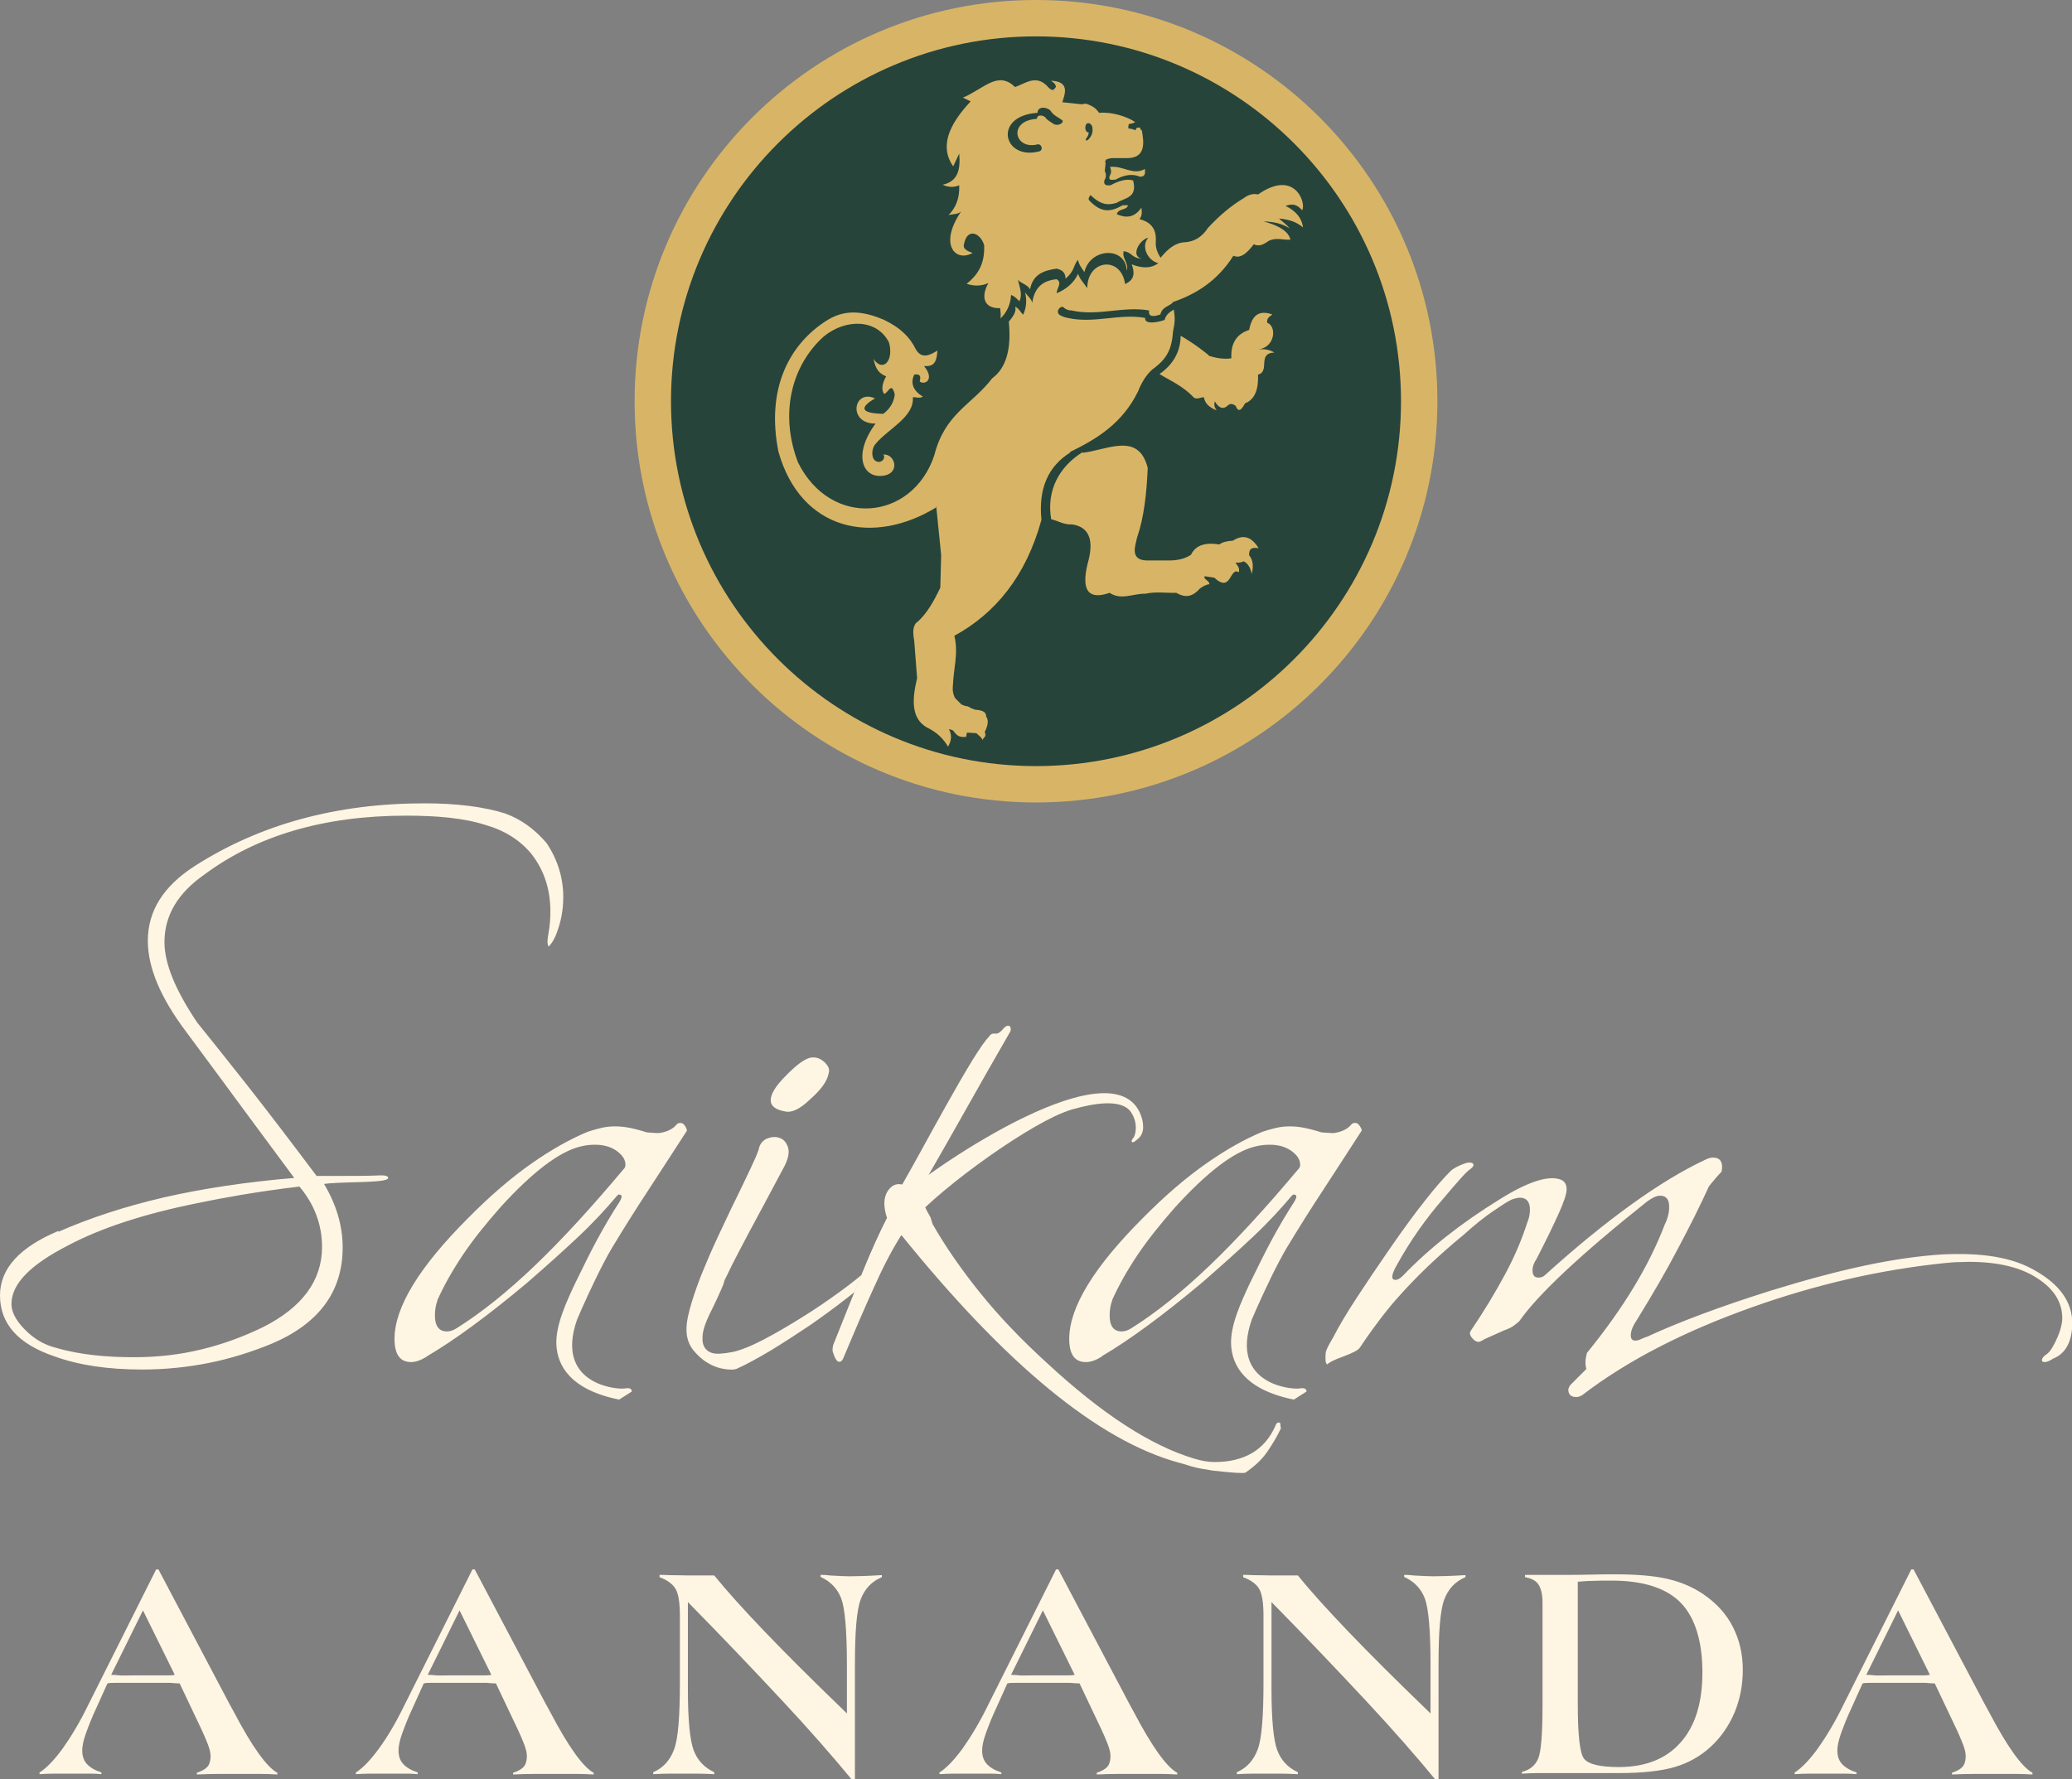 <svg width="156" height="134" viewBox="0 0 156 134" fill="none" xmlns="http://www.w3.org/2000/svg">
<rect x="0" y="0" width="156" height="134" fill="#808080" stroke="none"/>
<g clip-path="url(#clip0_112_1698)">
<path fill-rule="evenodd" clip-rule="evenodd" d="M74.484 78.053C73.362 79.088 69.458 86.572 67.926 89.204C67.452 89.096 67.085 89.29 66.805 89.743C66.524 90.217 66.503 90.864 66.783 91.727C66.287 92.697 65.705 93.948 65.058 95.523C64.41 97.097 63.634 99.017 62.749 101.26C62.706 101.368 62.706 101.497 62.706 101.648C62.879 102.187 63.03 102.446 63.202 102.446C63.332 102.446 63.44 102.36 63.504 102.187C64.324 100.203 65.101 98.434 65.791 96.882C66.481 95.35 67.171 94.035 67.84 92.978C75.757 102.791 82.724 108.507 88.742 110.146C88.98 110.21 89.281 110.297 89.691 110.426C90.101 110.555 90.641 110.642 91.331 110.75C92.862 110.922 93.66 110.965 93.768 110.901C94.459 110.426 95.019 109.908 95.429 109.305C95.839 108.701 96.184 108.118 96.443 107.558C96.421 107.493 96.4 107.407 96.4 107.299C96.4 107.234 96.4 107.191 96.357 107.148C96.227 107.083 96.098 107.148 96.012 107.407C95.213 109.197 93.682 110.103 91.439 110.103C90.964 110.103 90.468 110.016 89.907 109.844C86.65 108.873 82.961 106.479 78.82 102.64C76.857 100.85 75.174 99.082 73.772 97.335C72.37 95.588 71.184 93.884 70.213 92.18L70.062 91.684C69.868 91.36 69.717 91.058 69.609 90.821C69.501 90.562 69.436 90.368 69.372 90.196L69.07 89.764L69.415 89.354C72.046 84.804 73.47 82.172 76.037 77.73C76.231 77.406 75.972 76.953 75.519 77.492C74.959 78.139 74.915 77.622 74.527 77.967" fill="#FFF5E3"/>
<path fill-rule="evenodd" clip-rule="evenodd" d="M66.783 91.749C66.287 92.719 65.705 93.992 65.058 95.566C64.41 97.141 63.634 99.082 62.728 101.346C62.685 101.454 62.685 101.584 62.685 101.756C62.857 102.295 63.008 102.554 63.181 102.554C63.31 102.554 63.418 102.468 63.483 102.295C64.324 100.289 65.079 98.521 65.791 96.968C66.481 95.415 67.171 94.1 67.84 93.043L66.783 91.749ZM62.383 80.857C62.491 80.555 62.383 80.275 62.059 79.973C61.736 79.692 61.412 79.585 61.024 79.649C60.549 79.757 59.945 80.21 59.169 81.008C58.392 81.784 58.025 82.388 58.025 82.863C58.025 83.294 58.392 83.575 59.126 83.704C59.622 83.812 60.247 83.51 60.981 82.798C61.822 82.065 62.275 81.418 62.383 80.857ZM65.532 96.299C65.726 96.127 65.877 95.954 65.985 95.739C66.093 95.523 66.136 95.394 66.115 95.286C66.115 95.178 66.028 95.156 65.899 95.178C65.769 95.221 65.554 95.372 65.252 95.674C64.777 96.105 64.108 96.644 63.246 97.27C62.383 97.895 61.455 98.543 60.441 99.168C59.449 99.793 58.457 100.376 57.508 100.872C56.559 101.368 55.761 101.691 55.135 101.821C54.811 101.885 54.466 101.929 54.1 101.95C53.754 101.95 53.452 101.885 53.215 101.67C52.978 101.454 52.87 101.152 52.892 100.699C52.892 100.246 53.107 99.599 53.517 98.78C53.927 97.96 54.164 97.399 54.294 97.119C54.402 96.86 54.488 96.666 54.509 96.558C54.531 96.45 54.574 96.343 54.639 96.235C54.703 96.127 54.855 95.782 55.113 95.264C55.372 94.746 55.825 93.884 56.429 92.741C57.055 91.598 57.918 89.959 59.061 87.823C59.363 87.219 59.449 86.745 59.32 86.378C59.19 86.012 58.975 85.774 58.673 85.688C58.371 85.58 58.047 85.623 57.724 85.753C57.4 85.904 57.184 86.184 57.12 86.572C57.076 86.702 56.947 87.069 56.666 87.651C56.408 88.233 56.062 88.923 55.674 89.743C55.264 90.562 54.833 91.468 54.38 92.439C53.905 93.431 53.474 94.38 53.086 95.329C52.676 96.278 52.352 97.184 52.093 98.025C51.835 98.866 51.684 99.556 51.684 100.095C51.684 100.699 51.835 101.195 52.158 101.627C52.482 102.036 52.849 102.382 53.258 102.619C53.668 102.878 54.1 103.029 54.509 103.093C54.919 103.158 55.243 103.158 55.437 103.093C56.17 102.77 57.033 102.295 58.047 101.691C59.039 101.087 60.032 100.44 61.024 99.772C62.016 99.082 62.9 98.435 63.72 97.788C64.54 97.162 65.144 96.644 65.554 96.235L65.532 96.299ZM22.541 89.355C23.685 90.713 24.246 92.245 24.246 93.905C24.246 96.429 22.757 98.456 19.802 99.944C18.292 100.678 16.761 101.238 15.143 101.627C13.546 102.015 11.864 102.209 10.095 102.209C9.06 102.209 8.067 102.166 7.097 102.058C6.126 101.95 5.155 101.778 4.206 101.497C3.43 101.303 2.761 100.936 2.157 100.397C1.294 99.621 0.863 98.888 0.863 98.197C0.863 96.688 2.287 95.243 5.112 93.798C7.636 92.46 10.893 91.404 14.862 90.606C15.79 90.411 16.912 90.196 18.184 89.98C19.478 89.764 20.924 89.549 22.563 89.355H22.541ZM32.939 97.895C33.413 96.839 34.039 95.717 34.815 94.552C35.592 93.388 36.562 92.18 37.684 90.907C40.078 88.276 42.063 86.766 43.638 86.357C44.048 86.249 44.414 86.206 44.781 86.206C45.45 86.206 45.989 86.357 46.442 86.68C46.873 87.004 47.089 87.327 47.089 87.716C47.089 87.845 47.046 87.974 46.938 88.061C44.565 90.886 42.365 93.302 40.294 95.286C38.224 97.27 36.261 98.844 34.405 100.009C34.147 100.182 33.888 100.268 33.65 100.268C33.047 100.268 32.745 99.858 32.745 99.06C32.745 98.65 32.809 98.284 32.939 97.917V97.895ZM32.141 102.144C34.233 100.915 36.757 99.06 39.69 96.601C41.157 95.329 42.451 94.164 43.573 93.107C44.695 92.051 45.644 91.015 46.442 90.066C46.507 90.002 46.55 89.959 46.593 89.959C46.852 89.959 46.873 90.131 46.636 90.519C46.075 91.382 45.514 92.331 44.953 93.366C44.393 94.401 43.853 95.523 43.271 96.709C42.667 98.003 41.804 99.837 41.891 101.303C41.977 102.791 42.883 104.646 46.614 105.401L47.564 104.797C47.564 104.797 47.628 104.452 47.046 104.56C46.464 104.668 41.739 104.258 43.444 99.384L43.789 98.586C44.457 97.076 45.363 95.178 46.054 94.013C46.96 92.504 47.887 91.037 48.836 89.592C49.785 88.147 50.734 86.659 51.705 85.171C51.727 85.106 51.705 84.998 51.597 84.825C51.489 84.653 51.382 84.567 51.252 84.567C51.123 84.567 51.015 84.588 50.95 84.674C50.691 84.998 50.26 85.235 49.656 85.322C49.591 85.343 49.268 85.322 48.707 85.278C48.297 85.149 47.909 85.041 47.499 84.955C47.089 84.868 46.701 84.825 46.291 84.825C45.924 84.825 45.557 84.868 45.212 84.955C44.867 85.041 44.544 85.127 44.242 85.235C42.947 85.774 41.545 86.551 40.035 87.608C38.525 88.665 36.929 90.023 35.247 91.727C31.558 95.415 29.703 98.456 29.703 100.829C29.703 101.993 30.113 102.576 30.954 102.576C31.278 102.576 31.666 102.446 32.097 102.187L32.141 102.144ZM67.56 90.26C67.56 90.26 67.819 91.296 67.883 91.382L67.452 92.18C67.452 92.18 67.409 92.309 67.43 92.374C67.495 92.568 67.603 92.633 67.819 92.568C67.883 92.568 67.991 92.719 68.056 92.654C69.997 90.023 76.878 85.063 79.984 83.812C80.135 83.747 80.287 83.704 80.438 83.639C80.588 83.596 80.74 83.531 80.869 83.51C82.163 83.143 84.45 82.669 85.162 83.769C85.722 84.61 85.485 85.516 85.334 85.688C85.226 85.817 85.183 85.904 85.205 85.969C85.205 86.012 85.269 86.033 85.334 86.012C85.42 85.99 85.507 85.904 85.636 85.796C85.916 85.58 86.046 85.3 86.067 84.933C86.067 84.718 86.046 84.48 85.981 84.243C84.299 78.312 70.342 87.802 67.56 90.304V90.26ZM83.738 97.895C84.212 96.839 84.838 95.717 85.615 94.552C86.391 93.388 87.362 92.18 88.483 90.907C90.878 88.276 92.862 86.766 94.437 86.357C94.847 86.249 95.213 86.206 95.58 86.206C96.249 86.206 96.788 86.357 97.241 86.68C97.673 87.004 97.888 87.327 97.888 87.716C97.888 87.845 97.845 87.974 97.737 88.061C95.365 90.886 93.164 93.302 91.094 95.286C89.023 97.27 87.06 98.844 85.205 100.009C84.946 100.182 84.687 100.268 84.45 100.268C83.846 100.268 83.544 99.858 83.544 99.06C83.544 98.65 83.608 98.284 83.738 97.917V97.895ZM82.94 102.144C85.032 100.915 87.556 99.06 90.49 96.601C91.956 95.329 93.251 94.164 94.372 93.107C95.494 92.051 96.443 91.015 97.241 90.066C97.306 90.002 97.349 89.959 97.392 89.959C97.651 89.959 97.673 90.131 97.435 90.519C96.874 91.382 96.314 92.331 95.753 93.366C95.192 94.401 94.653 95.523 94.07 96.709C93.466 98.003 92.603 99.837 92.69 101.303C92.776 102.791 93.682 104.646 97.414 105.401L98.363 104.797C98.363 104.797 98.428 104.452 97.845 104.56C97.263 104.668 92.539 104.258 94.243 99.384L94.588 98.586C95.257 97.076 96.163 95.178 96.853 94.013C97.759 92.504 98.686 91.037 99.635 89.592C100.585 88.147 101.534 86.659 102.504 85.171C102.548 85.106 102.504 84.998 102.397 84.825C102.289 84.653 102.181 84.567 102.051 84.567C101.922 84.567 101.814 84.588 101.749 84.674C101.491 84.998 101.059 85.235 100.455 85.322C100.39 85.343 100.067 85.322 99.506 85.278C99.096 85.149 98.708 85.041 98.298 84.955C97.888 84.868 97.5 84.825 97.09 84.825C96.723 84.825 96.357 84.868 96.012 84.955C95.666 85.041 95.343 85.127 95.041 85.235C93.747 85.774 92.345 86.551 90.835 87.608C89.325 88.665 87.728 90.023 86.046 91.727C82.357 95.415 80.502 98.456 80.502 100.829C80.502 101.993 80.912 102.576 81.753 102.576C82.099 102.576 82.487 102.446 82.918 102.187L82.94 102.144ZM99.916 102.748C99.916 102.748 100.11 102.597 100.326 102.489C100.541 102.382 100.8 102.274 101.167 102.144C101.857 101.885 102.267 101.67 102.375 101.497C102.936 100.656 103.454 99.944 103.928 99.319C104.403 98.693 104.812 98.197 105.179 97.788C106.581 96.192 108.242 94.596 110.184 93C111.046 92.223 111.78 91.641 112.384 91.231C112.988 90.821 113.441 90.519 113.786 90.347C114.088 90.239 114.304 90.196 114.433 90.196C114.929 90.196 115.188 90.498 115.188 91.102C115.188 91.425 115.123 91.749 114.994 92.051C114.584 93.323 114.045 94.617 113.311 95.976C112.578 97.335 111.737 98.737 110.744 100.203C110.615 100.376 110.658 100.57 110.874 100.807C111.09 101.044 111.305 101.109 111.499 101.001C111.672 100.893 111.888 100.785 112.147 100.678C112.405 100.57 112.772 100.397 113.204 100.203C113.57 100.074 113.851 99.944 114.023 99.793C114.196 99.664 114.325 99.556 114.39 99.491C115.792 97.486 118.985 94.488 123.989 90.498C124.399 90.196 124.722 90.045 124.981 90.045C125.456 90.045 125.671 90.325 125.671 90.886C125.671 91.317 125.564 91.77 125.326 92.245C124.162 95.307 122.22 98.521 119.481 101.885C119.351 102.36 119.33 102.748 119.438 103.093L118.23 104.301C118.23 104.301 118.079 104.517 118.079 104.646C118.079 105.013 118.273 105.207 118.683 105.207C118.812 105.207 118.963 105.164 119.136 105.056C122.544 102.446 126.793 100.268 131.884 98.456C136.716 96.731 141.591 95.609 146.487 95.113C146.789 95.092 147.091 95.049 147.393 95.049C147.695 95.049 147.976 95.027 148.235 95.027C150.478 95.027 152.225 95.458 153.476 96.321C154.684 97.119 155.267 98.111 155.267 99.276C155.267 99.642 155.159 100.117 154.921 100.678C154.619 101.368 154.339 101.821 154.102 101.972C153.865 102.123 153.735 102.295 153.735 102.425C153.735 102.532 153.8 102.576 153.929 102.576C154.102 102.576 154.317 102.489 154.576 102.317C155.18 102.08 155.59 101.627 155.827 100.958C155.957 100.548 156.022 100.117 156.022 99.664C156.022 98.09 155.116 96.774 153.282 95.717C152.376 95.178 151.341 94.833 150.176 94.639C149.011 94.445 147.717 94.401 146.272 94.466C144.503 94.574 142.54 94.854 140.404 95.307C138.269 95.76 135.874 96.407 133.286 97.205C129.597 98.37 126.513 99.513 124.032 100.656C123.838 100.721 123.665 100.785 123.536 100.85C123.407 100.915 123.277 100.958 123.126 100.958C122.889 100.958 122.781 100.829 122.781 100.548C122.781 100.225 122.954 99.815 123.277 99.341C124.442 97.442 125.477 95.674 126.34 94.013C127.225 92.353 128.001 90.8 128.67 89.333C128.864 89.096 129.036 88.88 129.188 88.708C129.339 88.535 129.49 88.362 129.619 88.233C129.748 87.543 129.533 87.176 128.972 87.176C128.799 87.176 128.627 87.219 128.411 87.327C126.707 88.125 124.852 89.247 122.846 90.692C120.84 92.137 118.661 93.905 116.331 96.019C116.202 96.148 116.029 96.213 115.835 96.213C115.533 96.213 115.382 96.041 115.382 95.652C115.382 95.394 115.49 95.092 115.684 94.811C116.418 93.388 116.978 92.223 117.367 91.36C117.755 90.498 117.949 89.894 117.949 89.57C117.949 89.16 117.777 88.923 117.453 88.815C116.525 88.513 114.994 89.01 112.902 90.325C110.033 92.094 107.595 94.013 105.611 96.084C105.416 96.278 105.222 96.386 105.071 96.386C104.705 96.386 104.748 95.998 105.179 95.243C106.171 93.453 107.336 91.792 108.631 90.304C109.774 88.945 110.442 88.19 110.68 88.061C110.939 87.867 111.003 87.716 110.874 87.608C110.701 87.5 110.442 87.543 110.076 87.694C109.709 87.845 109.429 87.996 109.235 88.168C108.695 88.708 108.048 89.441 107.293 90.411C106.517 91.382 105.654 92.568 104.683 93.97C103.712 95.372 102.871 96.623 102.138 97.745C101.404 98.866 100.8 99.88 100.347 100.764C100.024 101.303 99.83 101.67 99.808 101.907C99.787 102.08 99.787 102.295 99.808 102.554C99.851 102.705 99.916 102.791 100.002 102.748H99.916ZM4.4 92.698C1.467 93.927 0 95.545 0 97.55C0 99.686 1.359 101.217 4.098 102.144C5.932 102.813 8.132 103.136 10.699 103.136C12.425 103.136 14.107 102.964 15.725 102.64C17.343 102.317 18.918 101.821 20.449 101.195C24.008 99.686 25.799 97.27 25.799 93.948C25.799 92.309 25.324 90.713 24.397 89.16C24.763 89.096 25.777 89.053 27.438 89.01C28.646 88.966 29.228 88.88 29.228 88.708C29.228 88.578 29.056 88.513 28.689 88.513C27.654 88.557 26.726 88.557 25.885 88.557H23.836C21.83 85.882 20.082 83.596 18.573 81.677C17.062 79.757 15.811 78.204 14.841 76.996C13.201 74.559 12.382 72.553 12.382 70.957C12.382 68.952 13.374 67.269 15.38 65.867C19.349 62.913 24.418 61.425 30.587 61.425C31.731 61.425 32.788 61.468 33.78 61.575C34.772 61.683 35.721 61.856 36.584 62.136C38.008 62.546 39.173 63.279 40.035 64.336C40.963 65.544 41.438 66.967 41.438 68.628C41.438 69.189 41.394 69.728 41.308 70.203C41.222 70.677 41.2 71.001 41.243 71.13C41.265 71.302 41.351 71.302 41.438 71.13C41.567 71.001 41.696 70.763 41.847 70.44C42.041 69.944 42.193 69.448 42.279 68.973C42.365 68.499 42.408 68.024 42.408 67.55C42.408 66.126 41.998 64.767 41.157 63.495C40.251 62.438 39.216 61.683 38.008 61.252C36.411 60.756 34.384 60.497 31.968 60.497C25.346 60.497 19.565 62.072 14.625 65.242C12.295 66.752 11.13 68.606 11.13 70.85C11.13 72.877 12.101 75.163 14.021 77.708C15.66 79.908 17.127 81.914 18.465 83.725C19.802 85.537 21.032 87.198 22.153 88.708C18.551 89.01 15.272 89.506 12.338 90.174C9.383 90.864 6.752 91.727 4.4 92.762V92.698Z" fill="#FFF5E3"/>
<path fill-rule="evenodd" clip-rule="evenodd" d="M2.977 133.611V133.482C3.494 133.158 4.077 132.555 4.724 131.67C5.35 130.786 6.018 129.686 6.665 128.349L11.756 118.19H11.929L17.235 128.241C17.321 128.392 17.451 128.629 17.623 128.953C18.982 131.541 20.082 133.072 20.881 133.503V133.633C20.449 133.611 20.039 133.59 19.651 133.59C19.263 133.59 18.896 133.59 18.551 133.59C17.71 133.59 17.019 133.59 16.459 133.59C15.898 133.59 15.358 133.611 14.819 133.633V133.503C15.207 133.374 15.466 133.223 15.617 133.051C15.768 132.878 15.854 132.598 15.854 132.253C15.854 132.015 15.79 131.735 15.66 131.39C15.531 131.045 15.294 130.484 14.927 129.729L13.525 126.774C13.288 126.774 13.072 126.753 12.835 126.731C12.619 126.731 12.36 126.731 12.08 126.731H9.534C9.168 126.731 8.866 126.731 8.671 126.731C8.456 126.731 8.262 126.731 8.089 126.774L7.291 128.543C6.924 129.319 6.665 129.988 6.471 130.527C6.277 131.066 6.191 131.498 6.191 131.821C6.191 132.231 6.299 132.576 6.536 132.835C6.773 133.094 7.118 133.309 7.636 133.482V133.611C7.399 133.59 7.118 133.568 6.816 133.568C6.514 133.568 6.061 133.568 5.457 133.568C4.94 133.568 4.487 133.568 4.098 133.568C3.71 133.568 3.322 133.59 2.955 133.611M8.369 126.127C8.564 126.127 8.779 126.149 9.017 126.17C9.254 126.192 9.577 126.17 10.03 126.17H11.411C11.929 126.17 12.295 126.17 12.533 126.17C12.77 126.17 12.986 126.17 13.158 126.127L10.764 121.275L8.369 126.127Z" fill="#FFF5E3"/>
<path fill-rule="evenodd" clip-rule="evenodd" d="M26.791 133.611V133.482C27.309 133.158 27.891 132.555 28.538 131.67C29.185 130.786 29.832 129.686 30.48 128.349L35.57 118.19H35.743L41.049 128.241C41.136 128.392 41.265 128.629 41.438 128.953C42.797 131.541 43.897 133.072 44.695 133.503V133.633C44.263 133.611 43.853 133.59 43.465 133.59C43.077 133.59 42.71 133.59 42.365 133.59C41.524 133.59 40.834 133.59 40.273 133.59C39.712 133.59 39.173 133.611 38.633 133.633V133.503C39.022 133.374 39.28 133.223 39.431 133.051C39.582 132.878 39.669 132.598 39.669 132.253C39.669 132.015 39.604 131.735 39.475 131.39C39.345 131.045 39.108 130.484 38.741 129.729L37.339 126.774C37.102 126.774 36.886 126.753 36.649 126.731C36.433 126.731 36.174 126.731 35.894 126.731H33.348C32.982 126.731 32.68 126.731 32.486 126.731C32.27 126.731 32.076 126.731 31.903 126.774L31.105 128.543C30.738 129.319 30.48 129.988 30.285 130.527C30.091 131.066 30.005 131.498 30.005 131.821C30.005 132.231 30.113 132.576 30.35 132.835C30.587 133.094 30.933 133.309 31.45 133.482V133.611C31.213 133.59 30.933 133.568 30.631 133.568C30.328 133.568 29.875 133.568 29.272 133.568C28.754 133.568 28.301 133.568 27.913 133.568C27.524 133.568 27.158 133.59 26.791 133.611ZM32.205 126.127C32.399 126.127 32.615 126.149 32.852 126.17C33.09 126.192 33.413 126.17 33.866 126.17H35.247C35.764 126.17 36.131 126.17 36.368 126.17C36.606 126.17 36.821 126.17 36.994 126.127L34.6 121.275L32.205 126.127Z" fill="#FFF5E3"/>
<path fill-rule="evenodd" clip-rule="evenodd" d="M51.791 126.753V127.228C51.791 129.514 51.943 131.045 52.223 131.8C52.503 132.555 53.021 133.116 53.776 133.461V133.612C53.301 133.59 52.87 133.569 52.525 133.569C52.18 133.569 51.856 133.569 51.619 133.569C51.231 133.569 50.821 133.569 50.411 133.569C50.001 133.569 49.591 133.59 49.181 133.612V133.461C49.936 133.137 50.454 132.555 50.756 131.735C51.058 130.916 51.188 129.255 51.188 126.753V121.663C51.188 120.693 51.08 120.024 50.864 119.657C50.648 119.291 50.238 118.989 49.656 118.773V118.601C49.829 118.601 50.087 118.601 50.432 118.622C51.101 118.622 51.533 118.644 51.727 118.644C52.18 118.644 52.568 118.644 52.87 118.644C53.172 118.644 53.474 118.644 53.776 118.644C55.609 120.908 58.867 124.316 63.569 128.845C63.655 128.932 63.72 128.996 63.763 129.039V125.33C63.763 122.763 63.612 121.102 63.332 120.369C63.051 119.636 62.534 119.097 61.779 118.752V118.601C61.951 118.601 62.167 118.601 62.469 118.644C63.202 118.687 63.699 118.708 63.957 118.708C64.475 118.708 65.273 118.687 66.33 118.622H66.395V118.773C65.618 119.097 65.101 119.657 64.799 120.455C64.497 121.253 64.367 122.893 64.367 125.33V134.043H64.152C62.749 132.339 61.024 130.355 58.931 128.112C56.839 125.869 54.466 123.367 51.791 120.65V126.796V126.753Z" fill="#FFF5E3"/>
<path fill-rule="evenodd" clip-rule="evenodd" d="M70.731 133.611V133.482C71.248 133.158 71.831 132.555 72.478 131.67C73.103 130.786 73.772 129.686 74.419 128.349L79.51 118.19H79.683L84.989 128.241C85.075 128.392 85.205 128.629 85.377 128.953C86.736 131.541 87.836 133.072 88.634 133.503V133.633C88.203 133.611 87.793 133.59 87.405 133.59C87.017 133.59 86.65 133.59 86.305 133.59C85.463 133.59 84.773 133.59 84.212 133.59C83.652 133.59 83.112 133.611 82.573 133.633V133.503C82.961 133.374 83.22 133.223 83.371 133.051C83.522 132.878 83.608 132.598 83.608 132.253C83.608 132.015 83.544 131.735 83.414 131.39C83.285 131.045 83.048 130.484 82.681 129.729L81.279 126.774C81.041 126.774 80.826 126.753 80.588 126.731C80.373 126.731 80.114 126.731 79.834 126.731H77.288C76.921 126.731 76.62 126.731 76.425 126.731C76.21 126.731 76.016 126.731 75.843 126.774L75.045 128.543C74.678 129.319 74.419 129.988 74.225 130.527C74.031 131.066 73.945 131.498 73.945 131.821C73.945 132.231 74.052 132.576 74.29 132.835C74.527 133.094 74.872 133.309 75.39 133.482V133.611C75.153 133.59 74.872 133.568 74.57 133.568C74.268 133.568 73.815 133.568 73.211 133.568C72.694 133.568 72.241 133.568 71.852 133.568C71.464 133.568 71.097 133.59 70.709 133.611M76.123 126.127C76.317 126.127 76.533 126.149 76.77 126.17C77.008 126.192 77.331 126.17 77.784 126.17H79.165C79.683 126.17 80.049 126.17 80.287 126.17C80.524 126.17 80.74 126.17 80.912 126.127L78.518 121.275L76.123 126.127Z" fill="#FFF5E3"/>
<path fill-rule="evenodd" clip-rule="evenodd" d="M95.731 126.753V127.228C95.731 129.514 95.882 131.045 96.163 131.8C96.443 132.555 96.961 133.116 97.716 133.461V133.612C97.241 133.59 96.81 133.569 96.465 133.569C96.12 133.569 95.796 133.569 95.559 133.569C95.17 133.569 94.76 133.569 94.351 133.569C93.941 133.569 93.531 133.59 93.121 133.612V133.461C93.876 133.137 94.394 132.555 94.696 131.735C94.998 130.916 95.127 129.255 95.127 126.753V121.663C95.127 120.693 95.019 120.024 94.804 119.657C94.588 119.291 94.178 118.989 93.596 118.773V118.601C93.768 118.601 94.027 118.601 94.372 118.622C95.041 118.622 95.472 118.644 95.666 118.644C96.12 118.644 96.508 118.644 96.81 118.644C97.112 118.644 97.414 118.644 97.716 118.644C99.549 120.908 102.806 124.316 107.509 128.845C107.595 128.932 107.66 128.996 107.703 129.039V125.33C107.703 122.763 107.552 121.102 107.272 120.369C106.991 119.636 106.473 119.097 105.718 118.752V118.601C105.891 118.601 106.107 118.601 106.409 118.644C107.142 118.687 107.638 118.708 107.897 118.708C108.415 118.708 109.213 118.687 110.27 118.622H110.335V118.773C109.558 119.097 109.04 119.657 108.738 120.455C108.436 121.253 108.307 122.893 108.307 125.33V134.043H108.091C106.689 132.339 104.963 130.355 102.871 128.112C100.779 125.869 98.406 123.367 95.731 120.65V126.796V126.753Z" fill="#FFF5E3"/>
<path fill-rule="evenodd" clip-rule="evenodd" d="M114.584 133.612V133.439C115.188 133.288 115.598 132.943 115.814 132.426C116.029 131.908 116.137 130.549 116.137 128.371V120.693C116.137 120.089 116.029 119.636 115.835 119.334C115.641 119.032 115.296 118.86 114.821 118.773V118.601C115.339 118.601 115.835 118.601 116.331 118.601C116.806 118.601 117.367 118.601 118.014 118.601C118.445 118.601 119.049 118.601 119.826 118.579C120.602 118.558 121.163 118.558 121.508 118.558C123.169 118.558 124.528 118.665 125.542 118.903C126.577 119.14 127.462 119.528 128.26 120.067C129.231 120.736 129.964 121.534 130.46 122.504C130.956 123.475 131.215 124.553 131.215 125.74C131.215 126.926 130.999 127.983 130.59 128.975C130.158 129.988 129.554 130.851 128.778 131.563C128.023 132.253 127.117 132.771 126.081 133.073C125.046 133.375 123.644 133.526 121.918 133.526H117.712C116.978 133.526 116.396 133.526 115.943 133.526C115.49 133.526 115.037 133.547 114.606 133.569M118.79 119.14V128.306C118.79 130.657 118.941 132.037 119.265 132.447C119.589 132.857 120.451 133.073 121.875 133.073C123.903 133.073 125.456 132.447 126.534 131.218C127.634 129.988 128.174 128.22 128.174 125.934C128.174 123.648 127.634 121.814 126.534 120.693C125.456 119.593 123.709 119.032 121.357 119.032C120.732 119.032 120.257 119.032 119.869 119.054C119.481 119.054 119.136 119.097 118.769 119.118L118.79 119.14Z" fill="#FFF5E3"/>
<path fill-rule="evenodd" clip-rule="evenodd" d="M135.119 133.611V133.482C135.637 133.158 136.22 132.555 136.867 131.67C137.492 130.786 138.161 129.686 138.808 128.349L143.899 118.19H144.071L149.378 128.241C149.464 128.392 149.593 128.629 149.766 128.953C151.125 131.541 152.225 133.072 153.023 133.503V133.633C152.592 133.611 152.182 133.59 151.794 133.59C151.405 133.59 151.039 133.59 150.694 133.59C149.852 133.59 149.162 133.59 148.601 133.59C148.04 133.59 147.501 133.611 146.962 133.633V133.503C147.35 133.374 147.609 133.223 147.76 133.051C147.911 132.878 147.997 132.598 147.997 132.253C147.997 132.015 147.933 131.735 147.803 131.39C147.674 131.045 147.436 130.484 147.07 129.729L145.668 126.774C145.43 126.774 145.215 126.753 144.977 126.731C144.762 126.731 144.503 126.731 144.222 126.731H141.677C141.31 126.731 141.008 126.731 140.814 126.731C140.598 126.731 140.404 126.731 140.232 126.774L139.434 128.543C139.067 129.319 138.808 129.988 138.614 130.527C138.42 131.066 138.334 131.498 138.334 131.821C138.334 132.231 138.441 132.576 138.679 132.835C138.916 133.094 139.261 133.309 139.779 133.482V133.611C139.541 133.59 139.261 133.568 138.959 133.568C138.657 133.568 138.204 133.568 137.6 133.568C137.082 133.568 136.629 133.568 136.241 133.568C135.853 133.568 135.486 133.59 135.098 133.611M140.512 126.127C140.706 126.127 140.922 126.149 141.159 126.17C141.397 126.192 141.72 126.17 142.173 126.17H143.554C144.071 126.17 144.438 126.17 144.675 126.17C144.913 126.17 145.128 126.17 145.301 126.127L142.907 121.275L140.512 126.127Z" fill="#FFF5E3"/>
<path fill-rule="evenodd" clip-rule="evenodd" d="M78 0C94.696 0 108.221 13.544 108.221 30.216C108.221 46.888 94.674 60.433 78 60.433C61.326 60.433 47.779 46.888 47.779 30.216C47.779 13.544 61.304 0 78 0Z" fill="#D8B566"/>
<path fill-rule="evenodd" clip-rule="evenodd" d="M78 2.739C93.164 2.739 105.481 15.054 105.481 30.216C105.481 45.379 93.164 57.694 78 57.694C62.836 57.694 50.519 45.379 50.519 30.216C50.519 15.054 62.836 2.739 78 2.739Z" fill="#27443B"/>
<path fill-rule="evenodd" clip-rule="evenodd" d="M81.947 9.274C82.055 9.274 82.228 9.404 82.249 9.619C82.271 9.835 82.249 9.663 82.249 9.684C82.293 10.008 82.163 10.267 81.969 10.482C81.796 10.633 81.732 10.612 81.753 10.461C81.883 10.31 81.969 10.137 81.969 9.965C81.969 9.965 81.947 9.965 81.926 9.965C81.818 9.965 81.71 9.814 81.71 9.619C81.71 9.425 81.796 9.274 81.926 9.274M88.915 25.299C89.929 25.881 90.921 26.658 91.05 26.809C91.633 26.981 92.194 27.068 92.711 26.981C92.647 25.838 93.121 25.148 94.049 24.846C94.286 23.574 94.933 23.38 95.796 23.682C95.602 23.833 95.343 23.962 95.408 24.307C96.141 24.566 96.012 26.162 94.739 26.313C95.149 26.27 95.559 26.313 95.947 26.55C94.631 26.593 95.645 27.974 94.717 28.211C94.76 29.311 94.48 30.087 93.747 30.368C93.596 30.605 93.294 31.252 93.035 30.562C92.819 30.411 92.625 30.346 92.409 30.562C92.043 30.885 91.719 30.669 91.46 30.217C91.395 30.454 91.417 30.691 91.611 30.907C91.115 30.713 90.727 30.432 90.641 29.915C90.403 29.915 90.166 30.087 89.907 29.958C89.044 29.052 88.181 28.707 87.297 28.168C88.354 27.434 88.872 26.464 88.893 25.299H88.915ZM81.516 34.099C83.393 33.883 85.722 32.503 86.413 35.242C86.326 37.161 86.132 38.973 85.615 40.461C85.485 41.065 85.032 42.187 86.348 42.208H88.009C88.613 42.208 89.195 42.1 89.67 41.777C90.037 41 90.835 40.849 91.805 41C92.064 40.806 92.431 40.742 92.819 40.72C93.617 40.202 94.243 40.44 94.76 41.281C94.415 41.238 94.005 41.194 94.049 41.82C94.286 42.1 94.415 42.532 94.243 43.222C94.156 42.747 93.941 42.424 93.639 42.273C93.445 42.359 93.229 42.402 93.013 42.359C93.143 42.575 93.358 42.747 93.272 43.093C92.56 42.661 92.733 44.71 91.417 43.502L90.705 43.395C90.554 43.61 91.072 43.718 91.05 43.998C90.813 44.02 90.576 44.149 90.338 44.322C89.864 44.861 89.325 45.098 88.57 44.645C87.793 44.667 87.038 44.538 86.24 44.71C85.334 44.688 84.406 45.228 83.544 44.645C82.055 45.163 81.365 44.602 81.883 42.467C82.4 40.677 82.012 39.685 80.718 39.491C80.114 39.534 79.639 39.21 79.143 39.102C78.776 36.924 79.747 35.156 81.495 34.056L81.516 34.099ZM78.194 11.41C75.519 12.078 74.743 8.714 78.108 8.498C78.151 7.872 79.035 8.131 79.143 8.412C79.359 8.714 79.704 8.843 79.984 9.059C80.135 9.231 79.661 9.555 79.294 9.318C79.1 9.167 78.884 9.08 78.733 8.886C78.669 8.714 78.086 8.541 78.065 8.951C75.865 9.08 76.361 11.323 78.129 10.87C78.431 10.827 78.582 11.323 78.216 11.41H78.194ZM83.544 12.574C83.544 12.574 83.565 12.574 83.587 12.574C84.514 12.445 85.312 13.243 86.197 12.725C86.219 13.006 86.262 13.307 85.83 13.307C85.269 13.07 84.644 13.157 83.997 13.523C83.738 13.523 83.436 13.653 83.544 13.243C83.673 13.049 83.695 12.833 83.565 12.574H83.544ZM70.58 38.154C65.769 41.151 60.29 39.987 58.608 34.013C57.659 29.268 59.428 25.881 62.318 24.091C63.763 23.207 65.165 23.509 66.524 24.07C67.84 24.695 68.53 25.45 68.919 26.248C69.372 27.111 70.062 26.723 70.58 26.399C70.515 27.283 70.321 27.628 69.566 27.564C70.407 28.578 69.63 29.03 69.242 28.728C69.35 28.362 69.285 28.125 68.832 28.211C68.53 28.858 68.746 29.419 69.48 29.872C69.221 30.023 68.962 29.893 68.725 29.915C68.854 31.403 66.87 32.287 65.92 33.43C65.64 33.732 65.575 34.401 65.856 34.66C66.287 35.026 66.74 34.509 66.503 34.228C67.366 34.163 67.775 35.544 66.632 35.803C64.971 36.148 64.151 34.293 65.92 31.899C63.806 31.92 64.238 29.268 65.877 30.001C64.82 30.626 64.626 31.122 66.503 31.166C66.977 30.799 67.279 30.368 67.366 29.721C67.128 28.642 66.826 29.677 66.567 29.656C66.309 29.332 66.46 28.793 66.719 28.34C65.942 28.038 65.877 27.434 65.769 27.025C66.438 28.06 67.322 27.197 66.934 25.795C66.05 24.027 63.699 23.962 62.016 25.342C59.6 27.521 58.673 31.122 60.075 34.81C62.534 39.793 68.681 39.254 70.342 34.293C71.141 31.122 73.168 30.497 74.7 28.491C75.735 27.736 76.166 26.313 75.951 24.221C76.296 23.833 76.555 23.401 76.425 23.099C76.684 23.186 76.835 23.509 77.029 23.703C77.267 23.207 77.331 22.646 77.18 22.021C77.353 22.28 77.633 22.474 77.72 22.797C77.892 21.568 78.604 21.115 79.553 21.029C80.006 21.288 79.553 21.719 79.553 22.086C80.33 21.762 80.869 21.266 81.171 20.619C81.279 20.986 81.538 21.244 81.861 21.697C81.861 19.541 84.406 19.239 84.709 21.395C85.248 21.137 85.528 20.77 85.205 19.907C86.024 20.231 86.693 20.209 87.211 19.821C86.37 19.605 85.895 18.527 86.456 17.901C85.809 18.031 85.097 19.26 85.938 19.476C85.14 19.411 85.291 19.023 84.601 18.915C84.45 19.454 85.01 19.843 84.838 20.382C84.73 18.505 82.055 18.678 81.645 20.49C81.322 20.037 81.257 19.929 81.149 19.562C80.783 20.058 80.912 20.403 80.222 20.986C80.222 20.597 80.049 20.339 79.553 20.231C78.647 20.36 77.763 20.619 77.547 21.805C77.461 21.482 76.814 21.309 76.641 21.072C76.792 21.719 76.986 22.193 76.749 22.689C76.533 22.474 76.382 22.301 76.123 22.215C76.08 23.035 75.713 23.617 75.325 23.983C75.368 23.725 75.325 23.466 75.304 23.207C74.139 23.25 73.794 22.431 74.419 21.309C73.88 21.568 73.319 21.546 72.78 21.374C73.556 20.748 74.16 19.95 74.096 18.462C73.815 17.513 72.823 17.147 72.586 18.354C72.456 18.743 72.823 18.915 73.233 19.044C71.96 19.778 70.644 18.441 72.37 15.917C72.133 16.154 71.745 16.111 71.421 16.198C71.939 15.658 72.262 14.968 72.219 13.955C71.809 14.127 71.378 14.105 70.968 13.911C72.111 13.674 72.327 12.79 72.219 11.561L71.766 12.531C70.752 11.086 71.378 9.447 73.082 7.635L72.499 7.355C74.139 6.643 75.131 5.306 76.425 6.557C77.267 6.255 78.065 5.543 78.971 6.622C79.294 6.902 79.337 6.751 79.51 6.535C79.424 6.276 79.402 6.276 79.122 6.082C80.653 6.125 80.114 7.204 79.984 7.7L81.408 7.851C81.602 7.851 81.581 7.808 81.775 7.808C82.444 8.045 82.595 8.282 82.746 8.498C83.738 8.412 84.838 8.778 85.463 9.188C85.334 9.296 85.14 9.318 84.989 9.339C84.967 9.447 84.924 9.576 84.967 9.684C85.14 9.684 85.312 9.727 85.485 9.814L85.571 9.641C85.571 9.641 85.744 9.576 85.83 9.619L85.895 9.792H85.96C86.111 10.612 86.326 11.841 84.967 11.906H83.802C83.544 11.906 83.393 11.97 83.306 12.014H83.263V12.057C83.198 12.121 83.198 12.208 83.242 12.294L83.177 12.876C83.306 13.135 83.285 13.372 83.155 13.566C83.048 13.976 83.35 13.976 83.608 13.955C84.212 13.631 84.795 13.437 85.312 13.588C85.658 14.925 84.687 14.882 84.083 15.27C83.436 15.464 82.918 15.464 82.098 14.688C82.055 14.774 81.904 14.925 81.991 15.076C82.897 16.047 83.608 15.982 84.514 15.464C84.644 15.464 84.795 15.443 84.924 15.464C84.838 15.852 84.191 15.68 84.083 16.133C84.773 16.435 85.399 16.413 85.938 15.637C85.96 15.917 86.024 16.219 85.787 16.5C86.801 16.758 87.081 17.405 87.017 18.247C86.995 18.635 87.124 19.023 87.383 19.411C87.923 18.743 88.505 18.268 89.195 18.247C89.929 18.203 90.511 17.837 90.942 17.168C91.805 16.241 92.69 15.486 93.639 14.925C94.005 14.645 94.372 14.559 94.717 14.645C97.5 12.704 98.363 15.313 98.039 15.831C97.586 15.313 97.22 15.357 96.788 15.507C97.586 15.896 98.018 16.435 98.104 17.125C97.543 16.651 96.939 16.521 96.292 16.456C96.551 16.694 96.853 16.888 97.09 17.19C96.508 16.823 95.839 16.694 95.127 16.672C96.335 16.996 97.025 17.448 97.155 18.052C96.616 18.074 96.098 17.88 95.559 18.117C95.192 18.354 94.868 18.613 94.394 18.398C93.876 19.088 93.38 19.497 92.862 19.26C91.654 21.158 90.058 22.15 88.289 22.754V22.797C87.966 23.099 87.513 23.099 87.362 23.682C86.93 23.833 86.413 23.919 86.52 23.38C84.536 23.035 82.681 23.833 80.675 23.38C80.459 23.38 80.243 23.315 80.071 23.142C79.855 22.97 79.424 23.466 79.79 23.725C80.006 23.854 80.265 23.919 80.373 23.94C82.379 24.393 84.234 23.595 86.219 23.94C86.132 24.48 87.254 24.264 87.685 24.091C87.793 23.66 88.095 23.488 88.376 23.315C88.462 23.94 88.483 24.199 88.311 24.997C88.225 26.334 87.815 27.068 86.758 27.823C86.758 27.823 86.758 27.823 86.736 27.844C86.305 28.232 85.96 28.772 85.679 29.483C84.493 31.899 82.573 33.063 80.524 34.056C80.545 34.056 80.588 34.056 80.61 34.056C78.906 35.112 78.173 36.795 78.41 39.146C77.245 43.394 74.937 46.198 71.852 47.88C72.176 49.175 71.788 50.361 71.745 51.612C71.701 52 71.766 52.324 71.917 52.582L72.392 53.057L72.672 53.165C72.823 53.165 72.952 53.229 73.082 53.316L73.405 53.445C74.096 53.488 74.247 53.682 74.247 53.963C74.441 54.221 74.398 54.61 74.139 55.127C74.311 55.494 74.031 55.537 73.966 55.731C73.923 55.516 73.664 55.386 73.513 55.214L72.801 55.17L72.737 55.494C71.982 55.559 71.982 55.192 71.701 54.976C71.615 54.955 71.529 54.933 71.442 54.912C71.701 55.386 71.615 55.817 71.378 56.227C71.054 55.688 70.601 55.17 69.781 54.782C68.595 54.092 68.66 52.69 69.048 51.072L68.832 48.247C68.703 47.579 68.725 47.039 69.113 46.802C69.803 46.177 70.321 45.249 70.795 44.257L70.86 41.798L70.493 38.175L70.58 38.154Z" fill="#D8B566"/>
</g>
<defs>
<clipPath id="clip0_112_1698">
<rect width="156" height="134" fill="white"/>
</clipPath>
</defs>
</svg>
